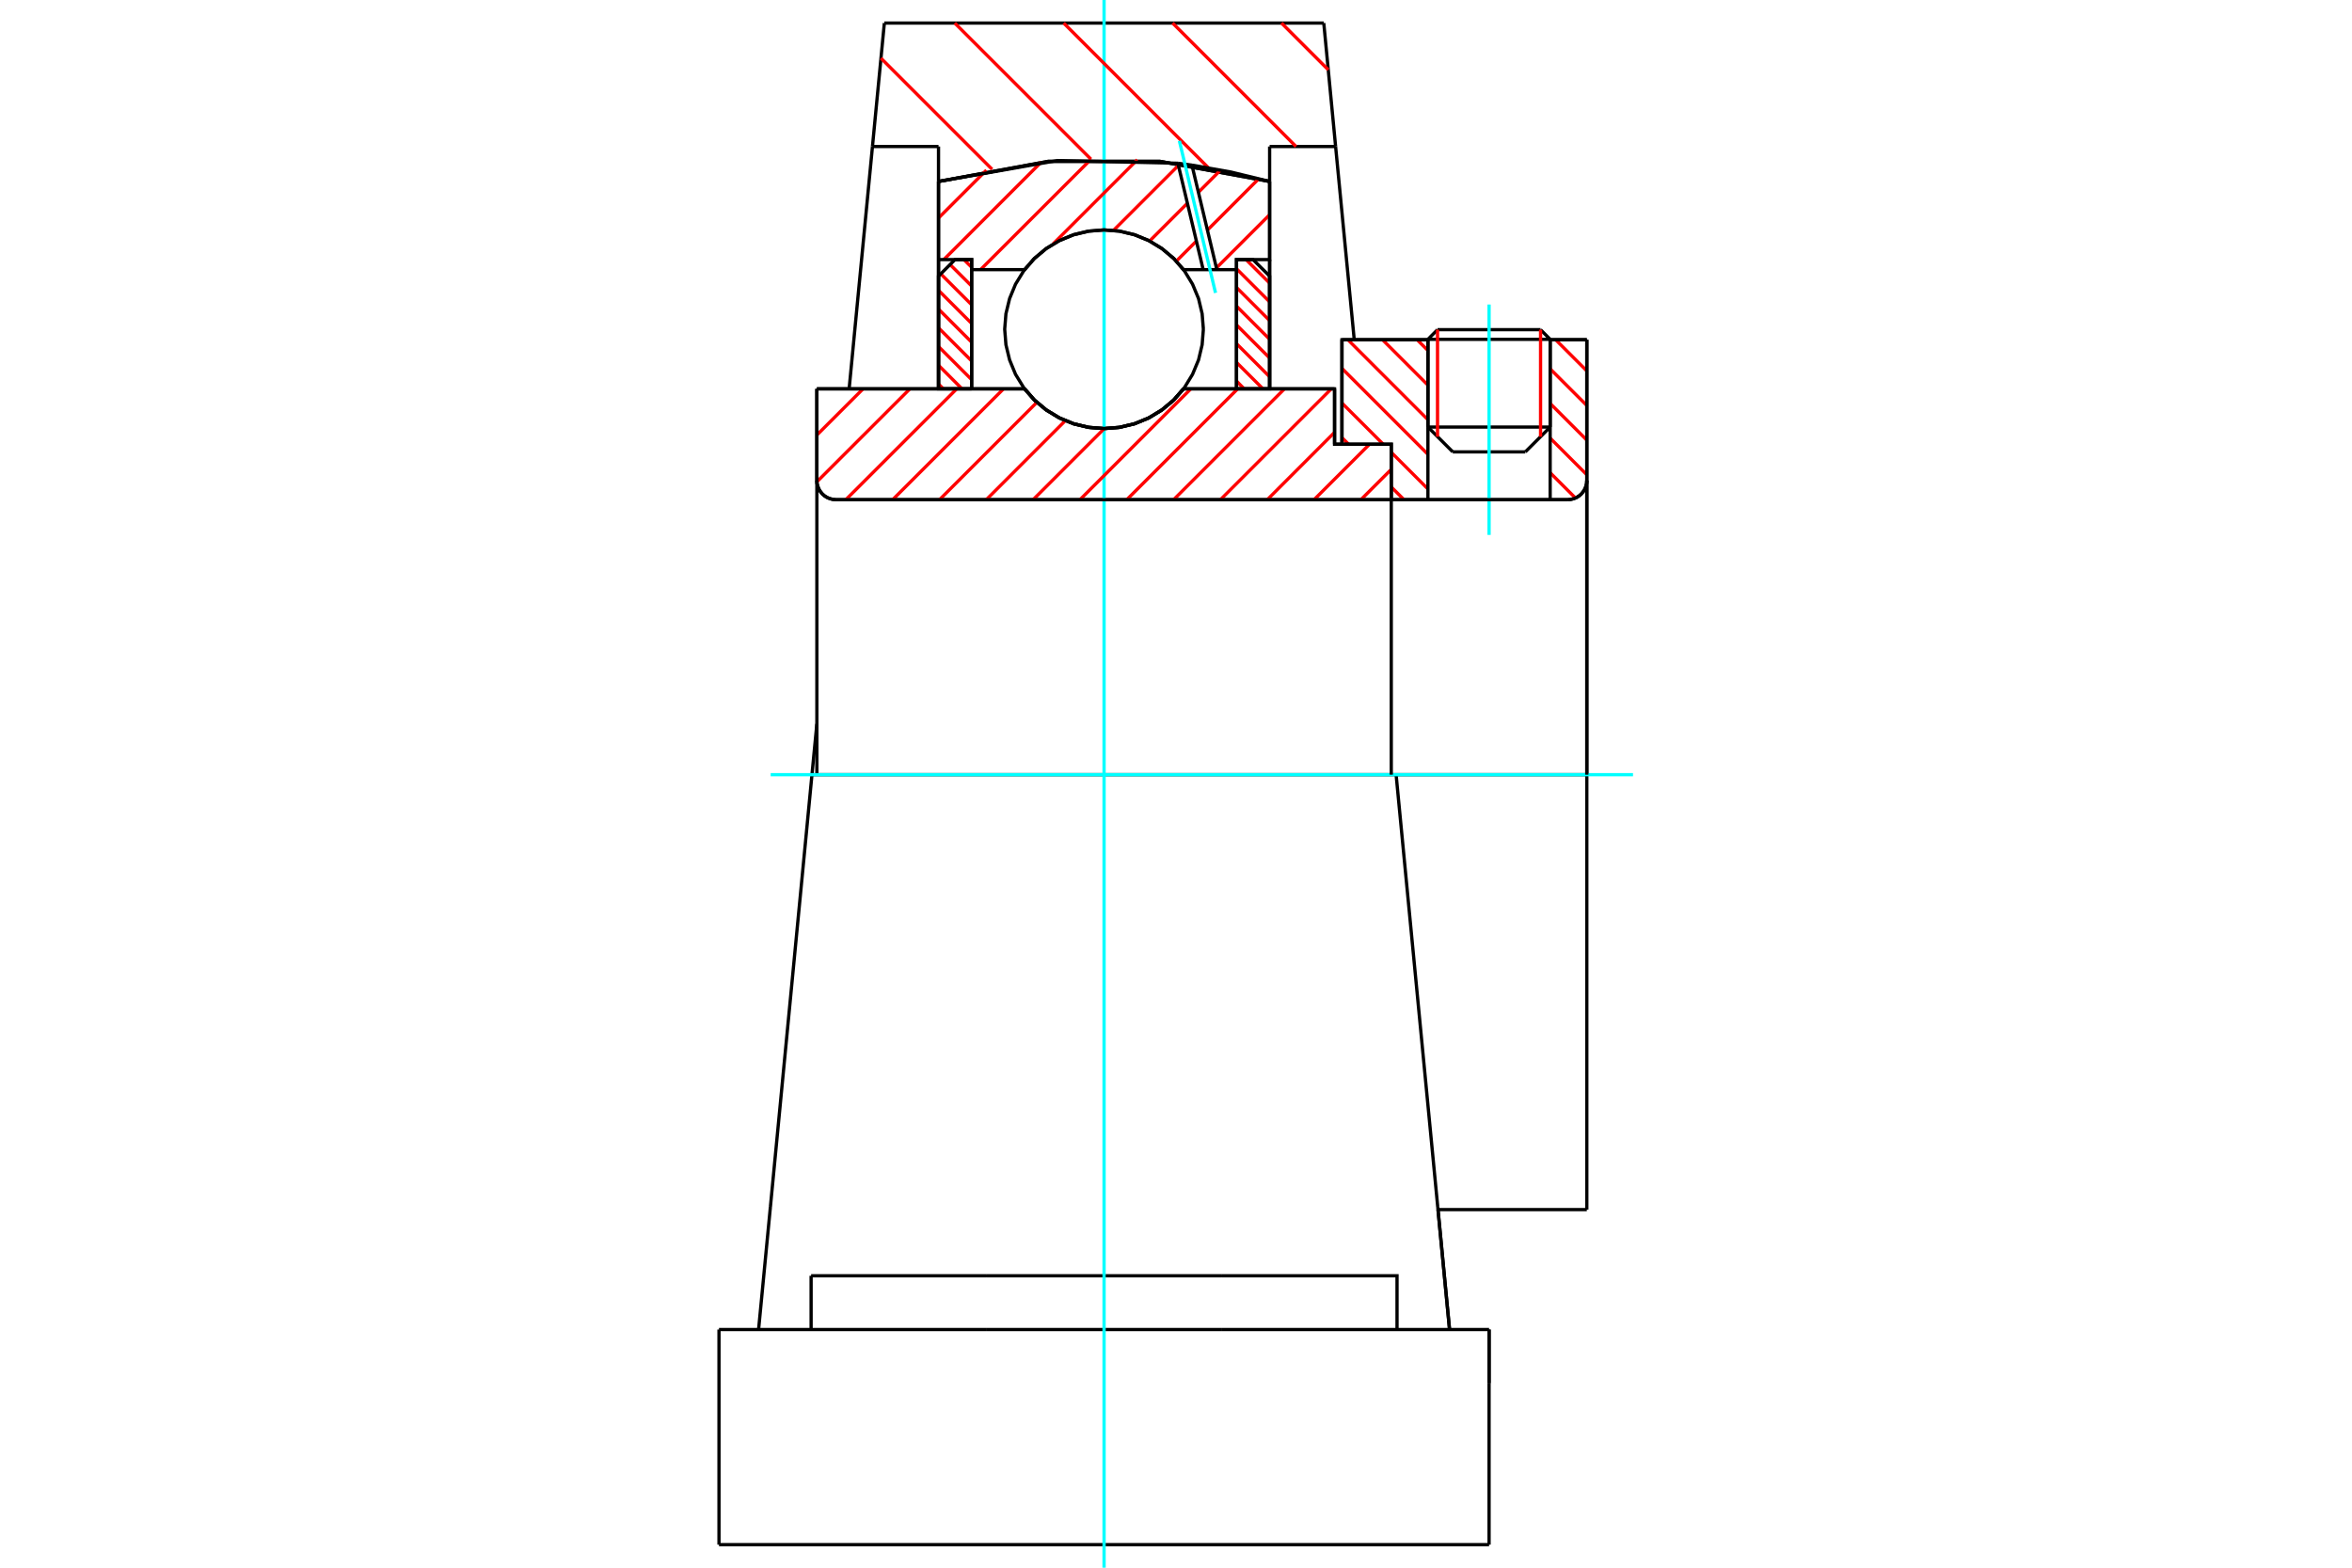 <?xml version="1.0" standalone="no"?>
<!DOCTYPE svg PUBLIC "-//W3C//DTD SVG 1.1//EN"
	"http://www.w3.org/Graphics/SVG/1.1/DTD/svg11.dtd">
<svg xmlns="http://www.w3.org/2000/svg" height="100%" width="100%" viewBox="0 0 36000 24000">
	<rect x="-1800" y="-1200" width="39600" height="26400" style="fill:#FFF"/>
	<g style="fill:none; fill-rule:evenodd" transform="matrix(1 0 0 1 0 0)">
		<g style="fill:none; stroke:#000; stroke-width:50; shape-rendering:geometricPrecision">
			<line x1="20427" y1="6801" x2="20540" y2="6801"/>
			<line x1="20427" y1="5953" x2="20427" y2="6801"/>
			<line x1="12503" y1="5953" x2="15682" y2="5953"/>
			<line x1="18115" y1="5953" x2="20427" y2="5953"/>
			<polyline points="15682,5953 15837,6129 16018,6279 16219,6400 16436,6489 16665,6543 16899,6561 17133,6543 17361,6489 17579,6400 17780,6279 17960,6129 18115,5953"/>
			<polyline points="12503,7355 12506,7401 12517,7446 12535,7489 12559,7528 12589,7564 12624,7594 12664,7618 12706,7635 12751,7646 12797,7650"/>
			<line x1="12503" y1="7355" x2="12503" y2="11860"/>
			<line x1="12503" y1="7355" x2="12503" y2="5953"/>
			<line x1="23727" y1="6538" x2="23727" y2="5201"/>
			<line x1="23347" y1="6918" x2="23727" y2="6538"/>
			<line x1="21856" y1="6538" x2="22236" y2="6918"/>
			<line x1="21856" y1="5201" x2="21856" y2="6538"/>
			<line x1="21856" y1="5201" x2="20540" y2="5201"/>
			<line x1="20540" y1="6801" x2="20540" y2="5201"/>
			<line x1="23994" y1="7650" x2="12797" y2="7650"/>
			<polyline points="23994,7650 24040,7646 24085,7635 24128,7618 24167,7594 24202,7564 24232,7528 24256,7489 24274,7446 24285,7401 24288,7355"/>
			<line x1="24288" y1="5201" x2="24288" y2="7355"/>
			<line x1="24288" y1="5201" x2="23727" y2="5201"/>
			<polyline points="24288,18518 24288,11860 21369,11860"/>
			<line x1="24288" y1="7355" x2="24288" y2="11860"/>
			<line x1="21856" y1="6538" x2="23727" y2="6538"/>
			<line x1="23727" y1="5195" x2="21856" y2="5195"/>
			<line x1="22003" y1="5047" x2="23580" y2="5047"/>
			<line x1="23347" y1="6918" x2="22236" y2="6918"/>
			<line x1="22010" y1="18518" x2="24288" y2="18518"/>
			<line x1="21856" y1="5195" x2="21856" y2="5201"/>
			<line x1="23727" y1="5201" x2="23727" y2="5195"/>
			<line x1="22003" y1="5047" x2="21856" y2="5195"/>
			<line x1="23727" y1="5195" x2="23580" y2="5047"/>
			<line x1="21369" y1="11860" x2="12428" y2="11860"/>
			<line x1="20443" y1="2243" x2="19433" y2="2243"/>
			<line x1="20262" y1="353" x2="20443" y2="2243"/>
			<line x1="13536" y1="353" x2="20262" y2="353"/>
			<line x1="13354" y1="2243" x2="13536" y2="353"/>
			<line x1="14365" y1="2243" x2="13354" y2="2243"/>
			<line x1="14365" y1="2778" x2="14365" y2="2243"/>
			<polyline points="19433,2778 17753,2470 16045,2470 14365,2778"/>
			<line x1="19433" y1="2243" x2="19433" y2="2778"/>
			<line x1="14365" y1="5953" x2="14365" y2="2778"/>
			<line x1="12997" y1="5953" x2="13354" y2="2243"/>
			<line x1="12428" y1="11860" x2="12503" y2="11084"/>
			<line x1="19433" y1="2778" x2="19433" y2="5953"/>
			<line x1="11005" y1="23647" x2="22792" y2="23647"/>
			<line x1="12415" y1="20354" x2="12415" y2="19531"/>
			<line x1="15105" y1="19531" x2="12415" y2="19531"/>
			<line x1="15105" y1="20354" x2="18692" y2="20354"/>
			<line x1="18692" y1="19531" x2="15105" y2="19531"/>
			<polyline points="21383,20354 21383,19531 18692,19531"/>
			<line x1="22187" y1="20354" x2="22006" y2="18475"/>
			<line x1="11792" y1="18475" x2="11611" y2="20354"/>
			<line x1="18692" y1="20354" x2="22792" y2="20354"/>
			<line x1="22010" y1="18518" x2="22187" y2="20353"/>
			<line x1="20443" y1="2243" x2="20728" y2="5201"/>
			<line x1="22792" y1="20354" x2="22792" y2="21177"/>
			<line x1="12428" y1="11860" x2="11792" y2="18475"/>
			<line x1="22792" y1="21177" x2="22792" y2="20354"/>
			<line x1="22792" y1="23647" x2="22792" y2="21177"/>
			<polyline points="11005,23647 11005,21177 11005,20354"/>
			<line x1="22006" y1="18475" x2="21369" y2="11860"/>
			<line x1="11005" y1="20354" x2="15105" y2="20354"/>
		</g>
		<g style="fill:none; stroke:#0FF; stroke-width:50; shape-rendering:geometricPrecision">
			<line x1="22792" y1="8189" x2="22792" y2="4662"/>
			<line x1="16899" y1="24000" x2="16899" y2="0"/>
			<line x1="11796" y1="11860" x2="24995" y2="11860"/>
		</g>
		<g style="fill:none; stroke:#F00; stroke-width:50; shape-rendering:geometricPrecision">
			<line x1="19615" y1="353" x2="20331" y2="1069"/>
			<line x1="17948" y1="353" x2="19837" y2="2243"/>
			<line x1="16281" y1="353" x2="18500" y2="2573"/>
			<line x1="14614" y1="353" x2="16698" y2="2437"/>
			<line x1="13484" y1="891" x2="15185" y2="2592"/>
		</g>
		<g style="fill:none; stroke:#000; stroke-width:50; shape-rendering:geometricPrecision">
			<polyline points="19433,2778 17753,2470 16045,2470 14365,2778"/>
		</g>
		<g style="fill:none; stroke:#F00; stroke-width:50; shape-rendering:geometricPrecision">
			<line x1="23580" y1="5047" x2="23580" y2="6686"/>
			<line x1="22003" y1="6686" x2="22003" y2="5047"/>
			<line x1="14365" y1="5879" x2="14439" y2="5953"/>
			<line x1="14365" y1="5592" x2="14725" y2="5953"/>
			<line x1="14365" y1="5305" x2="14872" y2="5812"/>
			<line x1="14365" y1="5019" x2="14872" y2="5526"/>
			<line x1="14365" y1="4732" x2="14872" y2="5239"/>
			<line x1="14365" y1="4445" x2="14872" y2="4952"/>
			<line x1="14399" y1="4193" x2="14872" y2="4666"/>
			<line x1="14542" y1="4050" x2="14872" y2="4379"/>
			<line x1="14753" y1="3974" x2="14872" y2="4092"/>
		</g>
		<g style="fill:none; stroke:#000; stroke-width:50; shape-rendering:geometricPrecision">
			<polyline points="14872,5953 14872,3974 14618,3974 14365,4227 14365,5953 14872,5953"/>
		</g>
		<g style="fill:none; stroke:#F00; stroke-width:50; shape-rendering:geometricPrecision">
			<line x1="19072" y1="3974" x2="19433" y2="4334"/>
			<line x1="18926" y1="4114" x2="19433" y2="4621"/>
			<line x1="18926" y1="4401" x2="19433" y2="4908"/>
			<line x1="18926" y1="4687" x2="19433" y2="5194"/>
			<line x1="18926" y1="4974" x2="19433" y2="5481"/>
			<line x1="18926" y1="5261" x2="19433" y2="5768"/>
			<line x1="18926" y1="5548" x2="19331" y2="5953"/>
			<line x1="18926" y1="5834" x2="19044" y2="5953"/>
		</g>
		<g style="fill:none; stroke:#000; stroke-width:50; shape-rendering:geometricPrecision">
			<polyline points="18926,5953 18926,3974 19179,3974 19433,4227 19433,5953 18926,5953"/>
			<polyline points="18419,5040 18400,4803 18345,4571 18253,4350 18129,4147 17974,3965 17792,3811 17589,3686 17369,3595 17137,3539 16899,3520 16661,3539 16429,3595 16209,3686 16005,3811 15824,3965 15669,4147 15544,4350 15453,4571 15397,4803 15378,5040 15397,5278 15453,5510 15544,5731 15669,5934 15824,6116 16005,6270 16209,6395 16429,6486 16661,6542 16899,6561 17137,6542 17369,6486 17589,6395 17792,6270 17974,6116 18129,5934 18253,5731 18345,5510 18400,5278 18419,5040"/>
		</g>
		<g style="fill:none; stroke:#F00; stroke-width:50; shape-rendering:geometricPrecision">
			<line x1="23811" y1="5201" x2="24288" y2="5678"/>
			<line x1="23727" y1="5647" x2="24288" y2="6208"/>
			<line x1="23727" y1="6177" x2="24288" y2="6738"/>
			<line x1="23727" y1="6707" x2="24288" y2="7268"/>
			<line x1="21691" y1="5201" x2="21856" y2="5366"/>
			<line x1="23727" y1="7237" x2="24114" y2="7624"/>
			<line x1="21161" y1="5201" x2="21856" y2="5896"/>
			<line x1="20631" y1="5201" x2="21856" y2="6426"/>
			<line x1="20540" y1="5640" x2="21856" y2="6956"/>
			<line x1="20540" y1="6170" x2="21172" y2="6801"/>
			<line x1="21295" y1="6925" x2="21856" y2="7486"/>
			<line x1="20540" y1="6700" x2="20642" y2="6801"/>
			<line x1="21295" y1="7455" x2="21490" y2="7650"/>
		</g>
		<g style="fill:none; stroke:#000; stroke-width:50; shape-rendering:geometricPrecision">
			<line x1="24288" y1="11860" x2="24288" y2="5201"/>
			<polyline points="23994,7650 24040,7646 24085,7635 24128,7618 24167,7594 24202,7564 24232,7528 24256,7489 24274,7446 24285,7401 24288,7355"/>
			<polyline points="23994,7650 23727,7650 23727,5201"/>
			<polyline points="23727,7650 21856,7650 21856,5201"/>
			<polyline points="21856,7650 21295,7650 21295,11860"/>
			<polyline points="21295,7650 21295,6801 20540,6801 20540,5201 21856,5201"/>
			<line x1="23727" y1="5201" x2="24288" y2="5201"/>
		</g>
		<g style="fill:none; stroke:#F00; stroke-width:50; shape-rendering:geometricPrecision">
			<line x1="19433" y1="3287" x2="18618" y2="4102"/>
			<line x1="19266" y1="2737" x2="18481" y2="3523"/>
			<line x1="18312" y1="3691" x2="18005" y2="3998"/>
			<line x1="18681" y1="2605" x2="18343" y2="2944"/>
			<line x1="18174" y1="3112" x2="17596" y2="3690"/>
			<line x1="18037" y1="2533" x2="17042" y2="3528"/>
			<line x1="17407" y1="2446" x2="16114" y2="3739"/>
			<line x1="16700" y1="2437" x2="15008" y2="4128"/>
			<line x1="15934" y1="2485" x2="14446" y2="3974"/>
			<line x1="15098" y1="2605" x2="14365" y2="3338"/>
		</g>
		<g style="fill:none; stroke:#000; stroke-width:50; shape-rendering:geometricPrecision">
			<polyline points="14365,5953 14365,3974 14365,2778"/>
			<polyline points="18029,2499 16183,2458 14365,2778"/>
			<polyline points="18244,2528 18136,2513 18029,2499"/>
			<polyline points="19433,2778 18842,2634 18244,2528"/>
			<polyline points="19433,2778 19433,3974 18926,3974 18926,4128 18926,5953"/>
			<polyline points="18926,4128 18625,4128 18416,4128 18115,4128 17960,3952 17780,3802 17579,3681 17361,3592 17133,3538 16899,3520 16665,3538 16436,3592 16219,3681 16018,3802 15837,3952 15682,4128 14872,4128 14872,5953"/>
			<polyline points="14872,4128 14872,3974 14365,3974"/>
			<line x1="19433" y1="3974" x2="19433" y2="5953"/>
		</g>
		<g style="fill:none; stroke:#0FF; stroke-width:50; shape-rendering:geometricPrecision">
			<line x1="18605" y1="4484" x2="18052" y2="2157"/>
		</g>
		<g style="fill:none; stroke:#000; stroke-width:50; shape-rendering:geometricPrecision">
			<line x1="18416" y1="4128" x2="18029" y2="2499"/>
			<line x1="18625" y1="4128" x2="18244" y2="2528"/>
		</g>
		<g style="fill:none; stroke:#F00; stroke-width:50; shape-rendering:geometricPrecision">
			<line x1="21295" y1="7185" x2="20830" y2="7650"/>
			<line x1="20962" y1="6801" x2="20113" y2="7650"/>
			<line x1="20427" y1="6619" x2="19397" y2="7650"/>
			<line x1="20377" y1="5953" x2="18680" y2="7650"/>
			<line x1="19660" y1="5953" x2="17963" y2="7650"/>
			<line x1="18944" y1="5953" x2="17246" y2="7650"/>
			<line x1="18227" y1="5953" x2="16530" y2="7650"/>
			<line x1="16903" y1="6560" x2="15813" y2="7650"/>
			<line x1="16306" y1="6440" x2="15096" y2="7650"/>
			<line x1="15870" y1="6160" x2="14380" y2="7650"/>
			<line x1="15360" y1="5953" x2="13663" y2="7650"/>
			<line x1="14644" y1="5953" x2="12946" y2="7650"/>
			<line x1="13927" y1="5953" x2="12503" y2="7376"/>
			<line x1="13210" y1="5953" x2="12503" y2="6660"/>
		</g>
		<g style="fill:none; stroke:#000; stroke-width:50; shape-rendering:geometricPrecision">
			<polyline points="12503,5953 12503,7355 12506,7401 12517,7446 12535,7489 12559,7528 12589,7564 12624,7594 12664,7618 12706,7635 12751,7646 12797,7650 21295,7650 21295,6801 20427,6801 20427,5953 18115,5953"/>
			<polyline points="15682,5953 15837,6129 16018,6279 16219,6400 16436,6489 16665,6543 16899,6561 17133,6543 17361,6489 17579,6400 17780,6279 17960,6129 18115,5953"/>
			<polyline points="15682,5953 13009,5953 12503,5953"/>
		</g>
	</g>
</svg>
